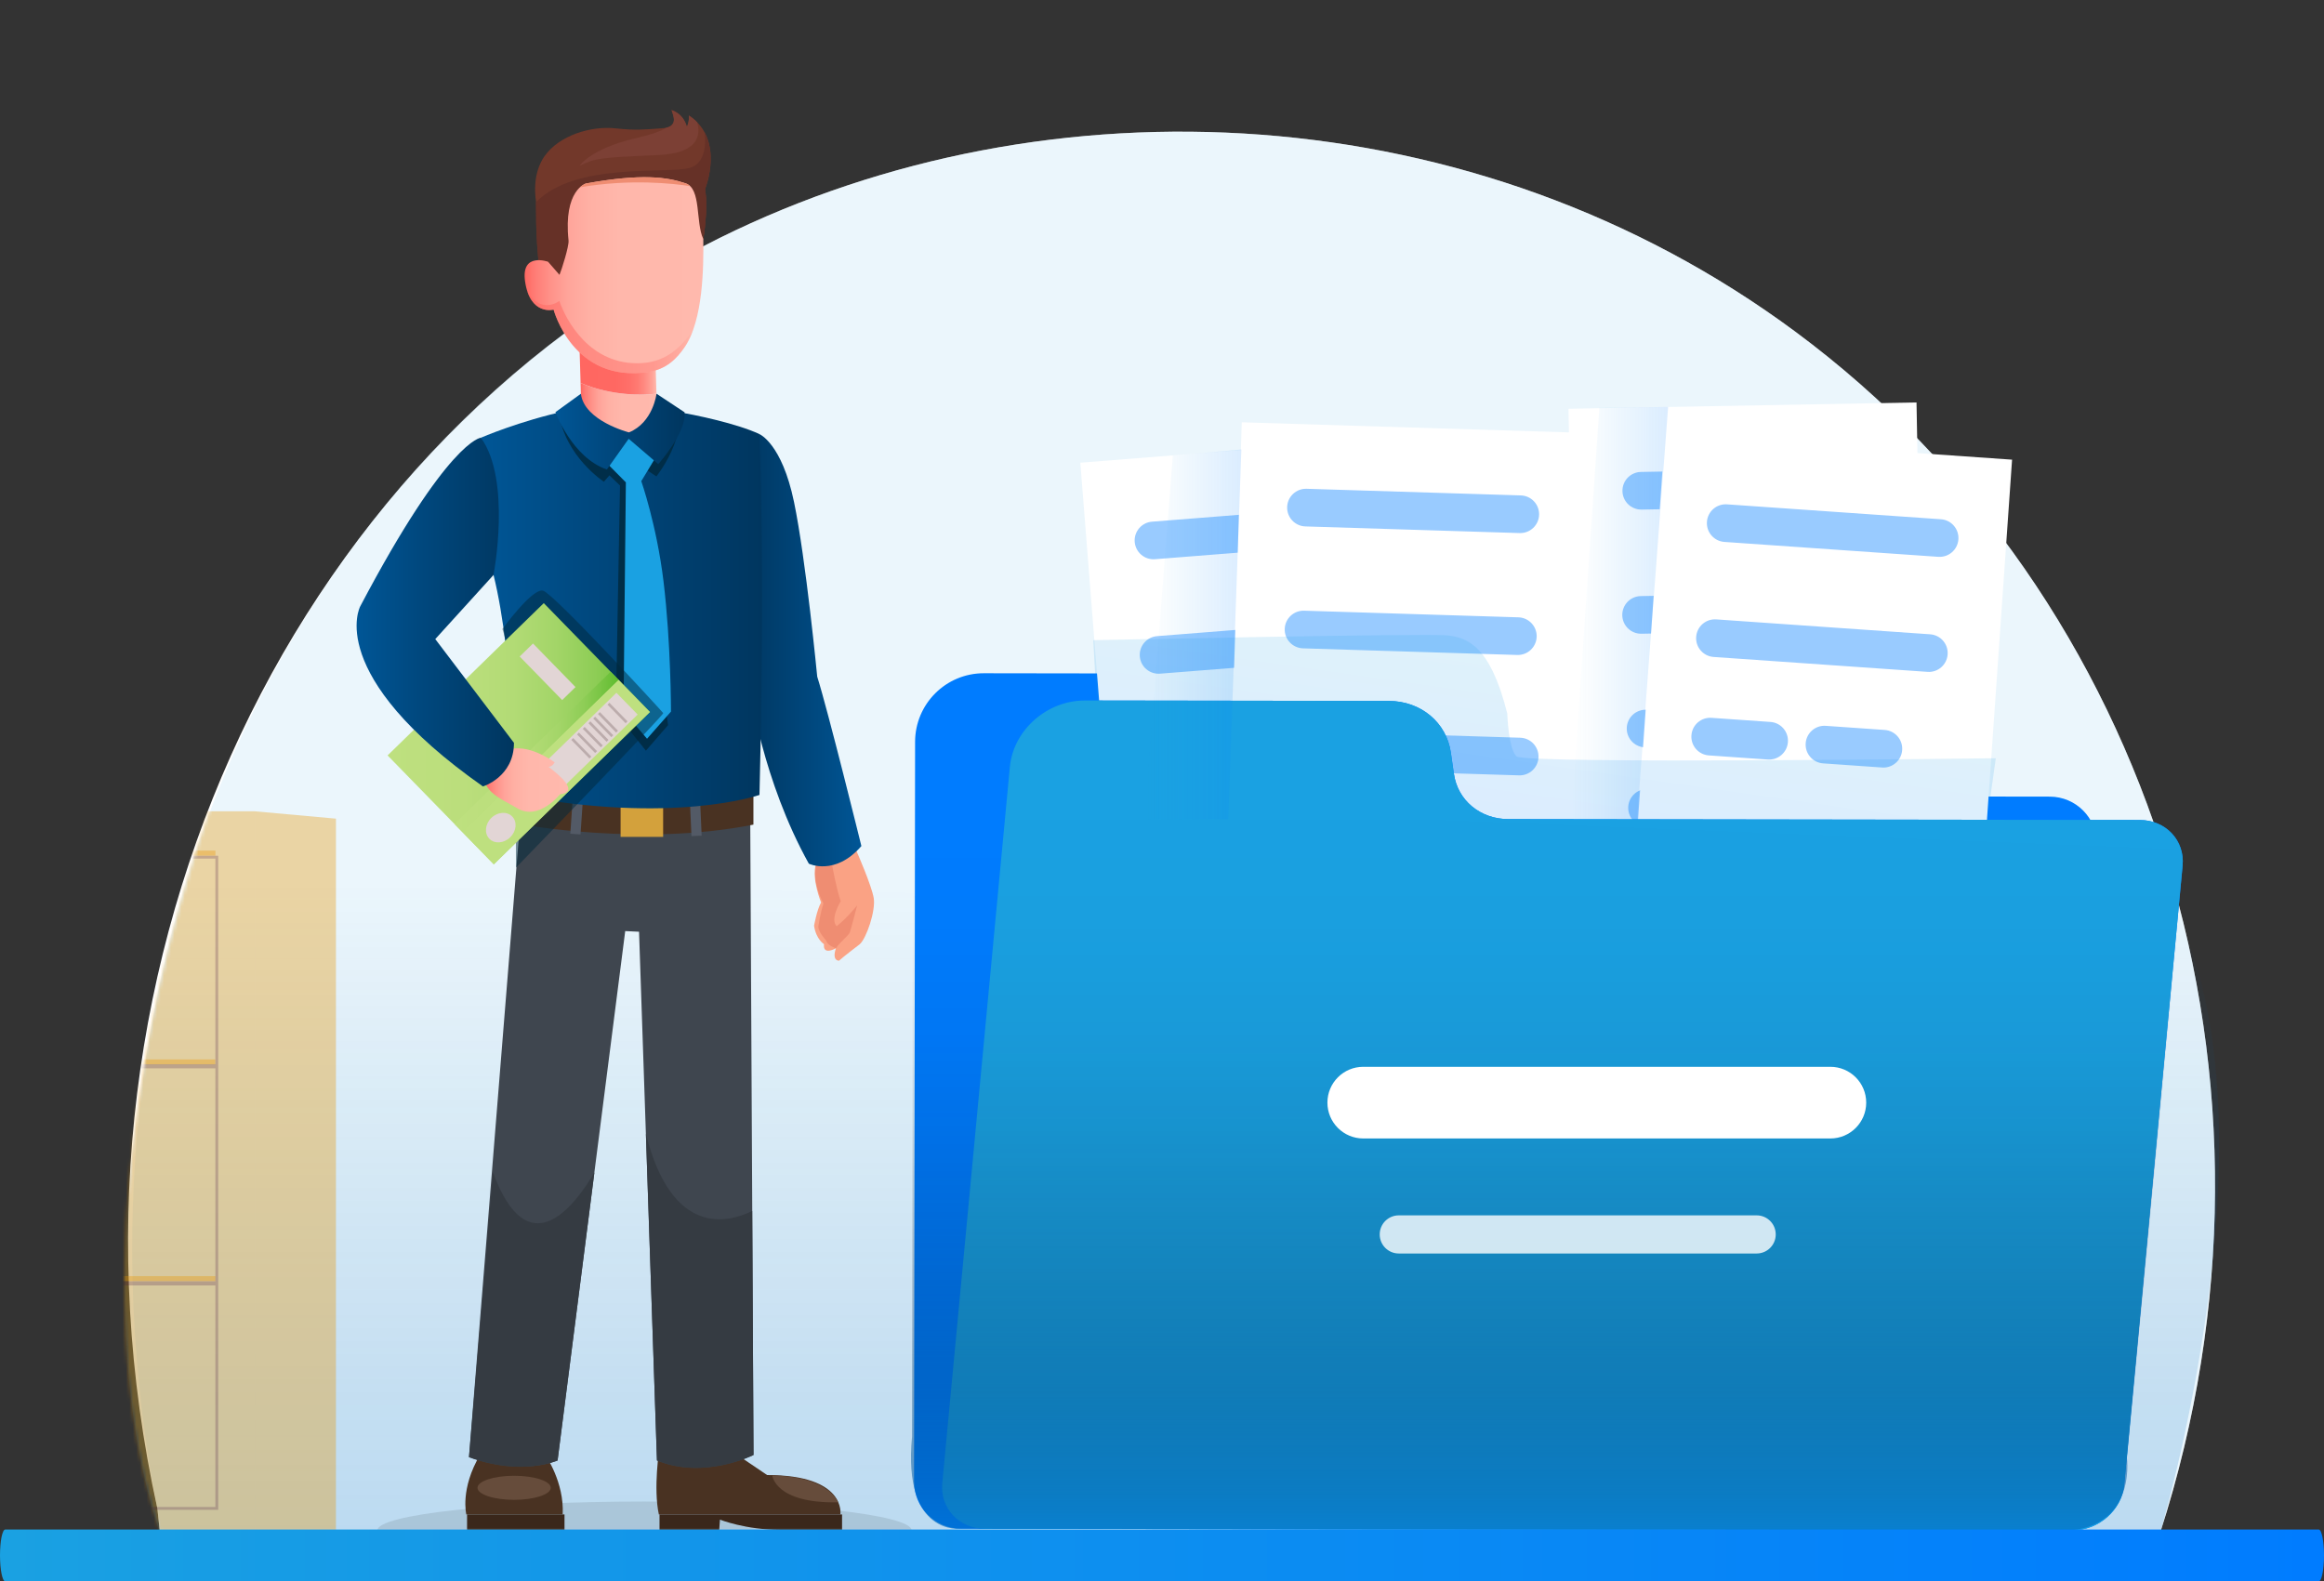 <svg width="673" height="458" viewBox="0 0 673 458" fill="none" xmlns="http://www.w3.org/2000/svg">
<rect x="0" y="0" width="673" height="458" fill="#333333" stroke="none"/>
<path d="M45.575 436.955C11.721 283.643 81.813 131.579 208.394 68.921C303.86 21.665 427.194 27.376 519.89 96.056C623.916 173.137 667.62 313.419 625.61 443.736H46.302L45.575 436.949V436.955Z" fill="white"/>
<path opacity="0.45" d="M45.576 436.955C15.146 279.168 81.814 131.579 208.395 68.921C303.861 21.665 427.195 27.376 519.892 96.056C623.917 173.137 667.621 313.419 625.611 443.736H46.303L45.576 436.949V436.955Z" fill="#D4EBFA"/>
<path opacity="0.2" d="M54.106 255.433C54.106 255.433 19.61 361.953 46.231 443.962H625.532C625.532 443.962 660.786 326.418 629.983 264.139L54.099 255.433H54.106Z" fill="url(#paint0_linear_3213_22609)"/>
<path d="M393.763 216.951L392.307 210.58C390.241 201.549 382.213 195.142 372.95 195.123L284.913 194.995C273.932 194.976 265.017 203.866 264.999 214.853L264.693 429.105C264.681 436.637 270.777 442.752 278.31 442.764L593.297 443.216C600.83 443.228 606.944 437.133 606.956 429.6L607.219 244.391C607.231 236.858 601.135 230.744 593.603 230.732L410.693 230.469C402.591 230.457 395.566 224.85 393.763 216.951Z" fill="#007CFF"/>
<path d="M413.332 126.069L312.848 134.012L323.792 272.45L424.276 264.507L413.332 126.069Z" fill="white"/>
<g opacity="0.4">
<path d="M396.362 157.075L334.463 161.966C331.461 162.205 328.838 159.961 328.599 156.959C328.361 153.957 330.605 151.334 333.607 151.095L395.506 146.204C398.508 145.966 401.131 148.209 401.37 151.211C401.608 154.214 399.364 156.836 396.362 157.075Z" fill="#007CFF"/>
<path d="M397.835 190.226L335.936 195.117C332.933 195.355 330.311 193.111 330.072 190.109C329.834 187.107 332.077 184.484 335.08 184.246L396.979 179.355C399.981 179.116 402.604 181.36 402.842 184.362C403.081 187.364 400.837 189.987 397.835 190.226Z" fill="#007CFF"/>
<path d="M401.786 225.743L339.887 230.634C336.885 230.872 334.262 228.629 334.023 225.626C333.785 222.624 336.029 220.001 339.031 219.763L400.93 214.872C403.932 214.633 406.555 216.877 406.794 219.879C407.032 222.881 404.788 225.504 401.786 225.743Z" fill="#007CFF"/>
<path d="M386.677 249.973L341.695 253.525C338.693 253.764 336.07 251.52 335.832 248.518C335.593 245.516 337.837 242.893 340.839 242.654L385.821 239.102C388.823 238.864 391.446 241.107 391.684 244.109C391.923 247.111 389.679 249.734 386.677 249.973Z" fill="#007CFF"/>
</g>
<path d="M554.998 116.561L454.217 118.391L456.737 257.238L557.518 255.409L554.998 116.561Z" fill="white"/>
<g opacity="0.4">
<path d="M537.473 146.467L475.39 147.592C472.382 147.647 469.894 145.25 469.839 142.242C469.784 139.234 472.181 136.745 475.189 136.69L537.272 135.565C540.28 135.51 542.768 137.907 542.823 140.915C542.878 143.923 540.481 146.412 537.473 146.467Z" fill="#007CFF"/>
<path d="M492.449 183.237L475.342 183.549C472.333 183.604 469.845 181.207 469.79 178.199C469.735 175.191 472.132 172.702 475.14 172.647L492.247 172.335C495.255 172.28 497.744 174.677 497.799 177.685C497.854 180.693 495.457 183.182 492.449 183.237Z" fill="#007CFF"/>
<path d="M526.498 192.598L509.39 192.91C506.382 192.965 503.894 190.568 503.839 187.56C503.784 184.552 506.181 182.063 509.189 182.008L526.296 181.696C529.304 181.641 531.793 184.038 531.848 187.046C531.903 190.054 529.506 192.543 526.498 192.598Z" fill="#007CFF"/>
<path d="M538.721 215.342L476.639 216.467C473.63 216.522 471.142 214.126 471.087 211.117C471.032 208.109 473.429 205.621 476.437 205.566L538.52 204.441C541.528 204.386 544.016 206.782 544.071 209.791C544.126 212.799 541.73 215.287 538.721 215.342Z" fill="#007CFF"/>
<path d="M522.177 238.607L477.06 239.426C474.052 239.481 471.564 237.084 471.509 234.076C471.454 231.068 473.85 228.579 476.859 228.524L521.975 227.705C524.983 227.65 527.471 230.047 527.526 233.055C527.581 236.063 525.185 238.552 522.177 238.607Z" fill="#007CFF"/>
</g>
<path d="M460.341 125.422L359.592 122.309L355.302 261.113L456.052 264.226L460.341 125.422Z" fill="white"/>
<g opacity="0.4">
<path d="M440.084 154.391L378.025 152.471C375.017 152.379 372.651 149.86 372.743 146.852C372.835 143.844 375.354 141.478 378.362 141.569L440.42 143.489C443.428 143.581 445.794 146.1 445.703 149.108C445.611 152.116 443.092 154.482 440.084 154.391Z" fill="#007CFF"/>
<path d="M439.381 189.7L377.322 187.78C374.314 187.688 371.948 185.169 372.04 182.161C372.131 179.153 374.65 176.787 377.659 176.878L439.717 178.798C442.725 178.89 445.091 181.409 445 184.417C444.908 187.425 442.389 189.791 439.381 189.7Z" fill="#007CFF"/>
<path d="M439.91 224.569L377.852 222.649C374.843 222.557 372.477 220.038 372.569 217.03C372.661 214.022 375.18 211.655 378.188 211.747L440.246 213.667C443.254 213.759 445.621 216.278 445.529 219.286C445.437 222.294 442.918 224.66 439.91 224.569Z" fill="#007CFF"/>
<path d="M420.285 245.668L375.188 244.274C372.179 244.183 369.813 241.664 369.905 238.655C369.997 235.647 372.516 233.281 375.524 233.373L420.622 234.767C423.63 234.859 425.996 237.378 425.904 240.386C425.813 243.394 423.294 245.76 420.285 245.668Z" fill="#007CFF"/>
</g>
<path d="M582.67 133.134L482.117 126.12L472.454 264.654L573.007 271.668L582.67 133.134Z" fill="white"/>
<g opacity="0.4">
<path d="M561.309 161.275L499.367 156.959C496.365 156.751 494.096 154.146 494.304 151.138C494.512 148.136 497.117 145.868 500.125 146.076L562.067 150.392C565.069 150.6 567.337 153.205 567.123 156.213C566.916 159.215 564.311 161.483 561.303 161.269L561.309 161.275Z" fill="#007CFF"/>
<path d="M558.186 194.591L496.244 190.275C493.242 190.067 490.974 187.462 491.188 184.454C491.396 181.452 494 179.184 497.008 179.398L558.951 183.714C561.953 183.922 564.221 186.527 564.007 189.535C563.799 192.537 561.195 194.805 558.186 194.597V194.591Z" fill="#007CFF"/>
<path d="M511.934 219.983L494.869 218.791C491.867 218.583 489.599 215.979 489.813 212.97C490.021 209.968 492.625 207.7 495.633 207.908L512.698 209.1C515.7 209.308 517.968 211.913 517.754 214.921C517.547 217.923 514.942 220.191 511.934 219.983Z" fill="#007CFF"/>
<path d="M545.029 222.294L527.964 221.102C524.962 220.894 522.694 218.29 522.902 215.282C523.11 212.28 525.714 210.011 528.723 210.225L545.787 211.417C548.789 211.625 551.057 214.23 550.843 217.238C550.636 220.24 548.031 222.508 545.023 222.301L545.029 222.294Z" fill="#007CFF"/>
<path d="M537.99 251.716L492.978 248.579C489.976 248.371 487.708 245.767 487.916 242.758C488.123 239.756 490.728 237.488 493.736 237.702L538.748 240.839C541.75 241.046 544.019 243.651 543.805 246.659C543.597 249.661 540.992 251.93 537.984 251.722L537.99 251.716Z" fill="#007CFF"/>
</g>
<path opacity="0.14" d="M316.596 185.42C316.596 185.42 413.646 183.378 419.16 184.026C424.675 184.68 431.499 186.661 436.488 206.673C436.488 206.673 436.769 216.712 439.141 219.054C441.514 221.395 577.963 219.604 577.963 219.604L574.221 246.231L420.206 244.77L318.192 214.15L316.59 185.42H316.596Z" fill="url(#paint1_linear_3213_22609)"/>
<path d="M421.031 224.147L420.15 217.978C418.897 209.235 411.444 203.029 402.181 203.017L314.144 202.888C303.163 202.87 293.447 211.478 292.445 222.111L272.879 429.551C272.195 436.845 277.74 442.764 285.273 442.776L600.26 443.228C607.793 443.241 614.457 437.334 615.142 430.046L632.054 250.725C632.739 243.431 627.193 237.512 619.661 237.5L436.75 237.237C428.649 237.225 422.131 231.796 421.037 224.153L421.031 224.147Z" fill="#007CFF"/>
<path d="M421.031 224.147L420.15 217.978C418.897 209.235 411.444 203.029 402.181 203.017L314.144 202.888C303.163 202.87 293.447 211.478 292.445 222.111L272.879 429.551C272.195 436.845 277.74 442.764 285.273 442.776L600.26 443.228C607.793 443.241 614.457 437.334 615.142 430.046L632.054 250.725C632.739 243.431 627.193 237.512 619.661 237.5L436.75 237.237C428.649 237.225 422.131 231.796 421.037 224.153L421.031 224.147Z" fill="#1AA1E2"/>
<path opacity="0.64" d="M276.421 231.973L632.832 246.035L615.926 422.318C615.926 422.318 619.136 445.521 593.298 443.21L278.31 442.758C278.31 442.758 261.355 445.166 264.119 416.033L264.37 232.719L276.421 231.967V231.973Z" fill="url(#paint2_linear_3213_22609)"/>
<path d="M530.047 308.98H394.784C389.05 308.98 384.402 313.627 384.402 319.359C384.402 325.091 389.05 329.738 394.784 329.738H530.047C535.781 329.738 540.429 325.091 540.429 319.359C540.429 313.627 535.781 308.98 530.047 308.98Z" fill="white"/>
<path opacity="0.8" d="M508.702 352.006H405.074C402.021 352.006 399.547 354.479 399.547 357.53C399.547 360.581 402.021 363.054 405.074 363.054H508.702C511.755 363.054 514.23 360.581 514.23 357.53C514.23 354.479 511.755 352.006 508.702 352.006Z" fill="white"/>
<path opacity="0.14" d="M483.066 117.865L474.06 237.219H455.002L463.152 118.116L483.066 117.865Z" fill="url(#paint3_linear_3213_22609)"/>
<path opacity="0.14" d="M359.48 130.185L355.683 237.28H331.422L339.633 131.958L359.48 130.185Z" fill="url(#paint4_linear_3213_22609)"/>
<mask id="mask0_3213_22609" style="mask-type:luminance" maskUnits="userSpaceOnUse" x="36" y="0" width="606" height="444">
<path d="M44.121 436.668C16.742 341.691 60.745 176.273 143.738 93.934C152.53 85.216 93.535 32.053 103.312 24.747C114.837 16.132 219.174 34.945 232.014 28.586C327.48 -18.67 425.618 -7.108 518.314 61.572C622.34 138.653 667.621 313.419 625.611 443.736H46.304L44.121 436.668Z" fill="white"/>
</mask>
<g mask="url(#mask0_3213_22609)">
<path opacity="0.35" d="M73.764 234.979V445.558L97.285 445.008V237.107L73.764 234.979Z" fill="#E89600"/>
<path opacity="0.35" d="M73.762 234.979H-32.674V445.558H73.762V234.979Z" fill="#E89600"/>
<path opacity="0.35" d="M-21.277 247.819H62.377V246.364H-21.277V247.819Z" fill="#E89600"/>
<path opacity="0.35" d="M-21.277 308.282H62.334V306.827H-21.277V308.282Z" fill="#E89600"/>
<path opacity="0.35" d="M-21.277 371.057H62.377V369.601H-21.277V371.057Z" fill="#E89600"/>
<g opacity="0.23">
<path d="M-22.104 247.85H63.196V437.292H-22.104V247.85ZM62.376 248.675H-21.284V436.472H62.37V248.675H62.376Z" fill="#411244"/>
<path d="M62.786 371.099H-21.693V372.304H62.786V371.099Z" fill="#411244"/>
<path d="M62.786 308.227H-21.693V309.432H62.786V308.227Z" fill="#411244"/>
</g>
<path opacity="0.1" d="M186.629 451.666C229.358 451.666 263.998 447.91 263.998 443.277C263.998 438.644 229.358 434.889 186.629 434.889C143.899 434.889 109.26 438.644 109.26 443.277C109.26 447.91 143.899 451.666 186.629 451.666Z" fill="black"/>
<path d="M240.434 242.512C246.053 240.323 248.162 246.798 248.162 246.798C248.162 246.798 252.387 256.409 253.017 260.09C253.646 263.771 250.877 271.872 248.945 273.499C248.945 273.499 244.163 277.143 242.965 278.249C242.965 278.249 240.831 278.378 242.072 274.648C242.072 274.648 238.233 276.88 238.618 273.462C238.618 273.462 236.313 272.05 235.744 268.118C235.744 268.118 236.582 263.386 237.78 261.393C237.78 261.393 235.01 254.618 236.246 250.363C236.246 250.363 234.821 244.701 240.44 242.512H240.434Z" fill="#FAA284"/>
<path d="M240.977 250.571C240.977 250.571 242.169 257.29 243.465 261.044C243.465 261.044 240.243 266.156 242.285 268.265C242.285 268.265 244.847 266.357 248.228 262.218C248.228 262.218 246.485 268.95 246.125 269.977C245.77 271.004 243.398 272.667 242.065 274.648C242.065 274.648 239.491 273.829 239.289 272.447C239.289 272.447 236.953 270.038 236.978 268.302C236.978 268.302 237.553 264.444 238.458 261.711C238.458 261.711 234.85 255.077 236.483 250.418C236.587 250.124 240.769 250.772 240.97 250.571H240.977Z" fill="#EF8D72"/>
<path d="M214.479 158.044C214.479 158.044 215.115 186.286 217.267 199.878C217.267 199.878 220.764 225.93 234.228 250.148C234.228 250.148 241.797 253.835 249.446 245.049C249.446 245.049 239.828 206.01 236.655 195.971C236.655 195.971 233.384 161.97 229.935 145.382C226.401 128.372 219.902 125.725 219.902 125.725L214.473 158.044H214.479Z" fill="url(#paint5_linear_3213_22609)"/>
<path d="M162.947 438.631H135.041C135.041 438.631 133.17 431.208 139.04 421.34L157.988 421.547C157.988 421.547 163.442 429.3 162.947 438.631Z" fill="#493222"/>
<path d="M163.473 438.63H135.256V443.234H163.473V438.63Z" fill="#3A271B"/>
<path d="M138.277 430.914C138.277 432.84 143.028 434.399 148.885 434.399C154.743 434.399 159.494 432.84 159.494 430.914C159.494 428.988 154.743 427.429 148.885 427.429C143.028 427.429 138.277 428.988 138.277 430.914Z" fill="#664C3B"/>
<path d="M190.944 419.616C190.944 419.616 189.146 430.915 190.791 438.631H243.367C243.367 438.631 245.177 427.191 222.151 427.222L207.379 417.237L190.944 419.616Z" fill="#493222"/>
<path d="M190.992 443.235H208.271L208.485 440.141C208.485 440.141 215.975 443.1 226.021 443.1C230.906 443.1 243.85 443.278 243.85 443.278V438.631H190.986V443.235H190.992Z" fill="#3A271B"/>
<path d="M223.643 427.338C223.643 427.338 224.419 435.5 242.694 435.109C242.694 435.109 240.175 427.68 223.643 427.338Z" fill="#664C3B"/>
<path d="M217.219 229.024L218.203 421.382C218.203 421.382 203.811 428.615 190.243 422.972L185.058 269.861L181.054 269.671L161.464 422.997C161.464 422.997 151.1 427.637 135.809 422L151.333 229.024H217.219Z" fill="#3F464F"/>
<path d="M217.83 350.739L218.209 421.437C218.209 421.437 203.816 428.646 190.249 423.003L187.045 328.416C194.639 358.626 211.141 354.053 217.83 350.739Z" fill="#353B42"/>
<path d="M142.754 339.544C152.916 367.107 166.361 349.418 172.133 339.562L161.47 423.003C161.47 423.003 151.106 427.698 135.814 422.061L142.76 339.544H142.754Z" fill="#353B42"/>
<path d="M218.179 230.241C218.179 230.241 193.997 237.272 150.947 230.241L150.715 238.733C150.715 238.733 186.049 245.276 218.179 238.837V230.241Z" fill="#493222"/>
<path d="M192.035 233.059H179.715V242.39H192.035V233.059Z" fill="#D3A13C"/>
<path d="M202.755 232.169L199.799 232.301L200.238 242.16L203.194 242.028L202.755 232.169Z" fill="#535A66"/>
<path d="M165.827 231.63L165.156 241.475L168.109 241.676L168.78 231.831L165.827 231.63Z" fill="#535A66"/>
<path d="M139.264 126.777C139.264 126.777 150.294 121.965 164.32 118.908C179.299 116.309 183.75 116.762 195.312 119.164C201.696 120.167 213.545 122.747 219.91 125.719C219.91 125.719 221.603 161.407 219.934 230.241C219.934 230.241 195.111 238.96 149.377 230.241C149.377 230.241 148.863 190.529 142.92 166.519C142.92 166.519 141.141 141.86 139.264 126.77V126.777Z" fill="url(#paint6_linear_3213_22609)"/>
<path opacity="0.8" d="M190.086 137.978L186.466 135.593L184.002 138.803L193.461 210.021L187.047 217.425L178.328 206.554L179.545 140.619L176.482 137.678L174.88 139.531C174.88 139.531 163.593 132.194 161.826 119.488C162.645 119.293 163.483 119.103 164.327 118.92C179.307 116.321 183.758 116.774 195.32 119.177C195.784 119.25 196.286 119.336 196.805 119.421C196.805 119.421 197.985 127.461 190.092 137.99L190.086 137.978Z" fill="#00293D"/>
<path d="M190.114 114.041L190.474 126.251L168.598 126.807L168.127 110.928C177.323 114.78 186.39 114.462 190.114 114.047V114.041Z" fill="url(#paint7_linear_3213_22609)"/>
<path d="M168.129 110.922L167.762 98.688L189.638 98.132L190.109 114.041C186.386 114.456 177.318 114.774 168.122 110.922H168.129Z" fill="url(#paint8_linear_3213_22609)"/>
<path d="M189.998 132.261L185.706 139.354C185.706 139.354 190.157 152.04 192.138 168.323C194.309 186.17 194.309 206.09 194.309 206.09L187.369 213.959L180.558 205.968L181.243 139.708L175.324 133.735L181.921 125.23L189.998 132.249V132.261Z" fill="#1AA1E2"/>
<path d="M190.116 114.041C190.116 114.041 189.144 122.368 182.143 125.236C182.143 125.236 169.144 121.916 168.221 114.041L160.854 119.372C160.854 119.372 165.641 132.506 175.742 135.984L182.058 127.088L190.636 134.425C190.636 134.425 198.914 125.144 198.23 119.403L190.116 114.035V114.041Z" fill="url(#paint9_linear_3213_22609)"/>
<path opacity="0.5" d="M145.492 182.183C145.492 182.183 154.15 170.254 157.256 171.074C160.362 171.893 191.734 206.041 192.058 206.53C192.382 207.019 149.411 251.298 149.411 251.298C149.411 251.298 149.735 193.782 145.492 182.183Z" fill="#00293D"/>
<path d="M155.245 58.536C154.108 50.948 156.663 46.705 157.654 45.281C161.891 39.197 171.148 36.397 178.302 37.179C183.988 37.803 186.531 37.528 191.63 37.161C192.841 37.075 194.278 36.904 194.92 35.7C195.415 34.77 195.005 33.609 194.736 32.673C194.657 32.404 194.571 32.141 194.461 31.884C197.335 32.875 198.466 35.107 198.906 36.721C199.652 35.149 199.506 33.462 199.506 33.462C210.065 40.408 204.165 54.776 204.165 54.776C205.143 60.658 203.651 69.218 203.651 69.218L181.915 88.325L156.168 77.704C155.856 71.315 155.545 64.925 155.239 58.536H155.245Z" fill="#72382A"/>
<path d="M190.665 44.908C172.952 45.684 172.487 45.837 167.828 48.014C167.828 48.014 171.014 43.122 183.59 40.169C189.014 38.897 191.649 37.882 192.909 36.996C193.728 36.831 194.498 36.488 194.926 35.694C195.421 34.764 195.012 33.602 194.743 32.667C194.663 32.398 194.578 32.135 194.468 31.878C197.341 32.869 198.472 35.1 198.913 36.715C199.659 35.143 199.512 33.456 199.512 33.456C200.423 34.055 201.205 34.709 201.884 35.406C202.905 38.959 202.477 44.388 190.665 44.901V44.908Z" fill="#7C4035"/>
<path d="M204.056 38.365C207.938 45.599 204.178 54.776 204.178 54.776C205.156 60.658 203.665 69.218 203.665 69.218L181.929 88.325L156.182 77.704C155.014 68.386 155.252 58.536 155.252 58.536C166.551 46.864 193.112 50.465 199.696 48.637C204.319 47.353 204.417 41.649 204.062 38.365H204.056Z" fill="#663127"/>
<path d="M198.865 53.327C200.522 54.073 204.172 54.776 204.172 54.776C205.151 60.658 203.659 69.218 203.659 69.218L181.923 88.325L156.176 77.704C155.008 68.386 155.247 58.536 155.247 58.536C161.177 54.073 169.248 53.327 169.248 53.327C169.248 53.327 197.208 52.581 198.871 53.327H198.865Z" fill="#663127"/>
<path d="M158.712 75.815L162.02 79.606C162.65 78.108 164.814 71.278 164.643 69.658C163.09 55.008 169.681 53.143 169.681 53.143C185.883 50.239 193.092 51.279 198.521 53.094C203.15 54.562 201.383 64.436 203.664 69.218C203.767 77.313 203.639 92.611 198.301 100.479C195.923 103.983 192.927 106.924 187.889 107.713C165.951 111.149 160.314 89.682 160.314 89.682C160.314 89.682 153.435 91.516 152.035 81.379C150.874 72.984 158.718 75.815 158.718 75.815H158.712Z" fill="url(#paint10_linear_3213_22609)"/>
<path d="M167.932 54.25C168.892 53.364 169.674 53.137 169.674 53.137C185.877 50.233 193.085 51.273 198.515 53.089C199.047 53.26 199.493 53.541 199.872 53.914C195.079 53.162 182.606 51.743 167.932 54.25Z" fill="#EF8D72"/>
<path opacity="0.5" d="M161.972 87.157C163.837 92.592 170.788 105.989 185.78 105.175C193.894 104.735 197.99 99.355 200.693 95.619C200.051 97.38 199.28 99.031 198.296 100.48C195.918 103.983 192.922 106.924 187.884 107.713C165.946 111.149 160.309 89.682 160.309 89.682C160.309 89.682 155.044 91.149 152.715 84.448C156.811 91.253 161.978 87.157 161.978 87.157H161.972Z" fill="url(#paint11_linear_3213_22609)"/>
<path d="M157.47 174.686L112.238 218.795L142.994 250.334L188.226 206.225L157.47 174.686Z" fill="url(#paint12_linear_3213_22609)"/>
<path d="M154.355 186.38L150.494 190.145L162.797 202.761L166.657 198.996L154.355 186.38Z" fill="#E2D5D5"/>
<path d="M179.116 196.878L133.885 240.987L142.998 250.333L188.23 206.224L179.116 196.878Z" fill="url(#paint13_linear_3213_22609)"/>
<path d="M178.508 200.653L153.133 225.399L159.284 231.706L184.66 206.961L178.508 200.653Z" fill="#E2D5D5"/>
<path d="M142.281 236.899C144.109 235.12 146.812 234.924 148.322 236.477C149.832 238.024 149.575 240.726 147.747 242.506C145.919 244.291 143.217 244.48 141.707 242.927C140.196 241.381 140.453 238.678 142.281 236.899Z" fill="#E2D5D5"/>
<path d="M176.479 203.556L175.928 204.094L181.17 209.469L181.721 208.931L176.479 203.556Z" fill="#BCACAC"/>
<path d="M173.72 206.253L173.168 206.791L178.41 212.166L178.961 211.629L173.72 206.253Z" fill="#BCACAC"/>
<path d="M172.343 207.582L171.791 208.12L177.033 213.495L177.585 212.957L172.343 207.582Z" fill="#BCACAC"/>
<path d="M170.96 208.928L170.408 209.466L175.65 214.842L176.202 214.304L170.96 208.928Z" fill="#BCACAC"/>
<path d="M169.309 210.54L168.758 211.078L173.996 216.449L174.547 215.911L169.309 210.54Z" fill="#BCACAC"/>
<path d="M167.647 212.174L167.096 212.711L172.338 218.087L172.889 217.549L167.647 212.174Z" fill="#BCACAC"/>
<path d="M165.997 213.772L165.445 214.31L170.687 219.686L171.239 219.148L165.997 213.772Z" fill="#BCACAC"/>
<path d="M176.839 194.541L131.607 238.65L133.887 240.987L179.118 196.878L176.839 194.541Z" fill="url(#paint14_linear_3213_22609)"/>
<path d="M158.856 222.109C160.079 222.005 160.623 220.782 160.623 220.782C146.194 210.975 140.979 222.066 140.979 222.066C138.025 228.731 144.831 231.152 149.85 234.129C156.05 237.804 162.164 230.051 162.164 230.051C167.973 229.354 161.816 224.341 158.856 222.103V222.109Z" fill="url(#paint15_linear_3213_22609)"/>
<path d="M139.262 126.776C139.262 126.776 129.742 127.382 104.307 175.635C104.307 175.635 93.76 195.378 139.849 227.777C139.849 227.777 148.837 225.062 148.837 215.151L126.049 185.1L142.918 166.525C142.918 166.525 148.201 139.115 139.262 126.776Z" fill="url(#paint16_linear_3213_22609)"/>
</g>
<path fill-rule="evenodd" clip-rule="evenodd" d="M1.509 443H671.491C672.318 443 673 446.373 673 450.497C673 454.627 672.325 458 671.491 458H1.509C0.682 458 0 454.633 0 450.503C0 446.373 0.675 443 1.509 443Z" fill="url(#paint17_linear_3213_22609)"/>
<defs>
<linearGradient id="paint0_linear_3213_22609" x1="339.379" y1="443.962" x2="339.379" y2="255.433" gradientUnits="userSpaceOnUse">
<stop stop-color="#006CC3"/>
<stop offset="0.2" stop-color="#0069BF" stop-opacity="0.83"/>
<stop offset="0.63" stop-color="#0064B5" stop-opacity="0.4"/>
<stop offset="1" stop-color="#0060AD" stop-opacity="0"/>
</linearGradient>
<linearGradient id="paint1_linear_3213_22609" x1="448.388" y1="194.954" x2="441.913" y2="240.296" gradientUnits="userSpaceOnUse">
<stop stop-color="#1AA1E2"/>
<stop offset="0.09" stop-color="#179DE4"/>
<stop offset="1" stop-color="#007CFF"/>
</linearGradient>
<linearGradient id="paint2_linear_3213_22609" x1="448.325" y1="443.375" x2="448.325" y2="231.973" gradientUnits="userSpaceOnUse">
<stop stop-color="#006CC3"/>
<stop offset="0.05" stop-color="#005FAC" stop-opacity="0.88"/>
<stop offset="0.17" stop-color="#00467E" stop-opacity="0.65"/>
<stop offset="0.29" stop-color="#003057" stop-opacity="0.45"/>
<stop offset="0.42" stop-color="#001F37" stop-opacity="0.29"/>
<stop offset="0.55" stop-color="#00111F" stop-opacity="0.16"/>
<stop offset="0.68" stop-color="#00070D" stop-opacity="0.07"/>
<stop offset="0.83" stop-color="#000103" stop-opacity="0.02"/>
<stop offset="1" stop-opacity="0"/>
</linearGradient>
<linearGradient id="paint3_linear_3213_22609" x1="455.002" y1="177.545" x2="483.066" y2="177.545" gradientUnits="userSpaceOnUse">
<stop stop-color="#1AA1E2" stop-opacity="0"/>
<stop offset="0.5" stop-color="#0C8DF1" stop-opacity="0.53"/>
<stop offset="0.85" stop-color="#0380FB" stop-opacity="0.87"/>
<stop offset="1" stop-color="#007CFF"/>
</linearGradient>
<linearGradient id="paint4_linear_3213_22609" x1="331.422" y1="183.732" x2="359.48" y2="183.732" gradientUnits="userSpaceOnUse">
<stop stop-color="#1AA1E2" stop-opacity="0"/>
<stop offset="0.5" stop-color="#0C8DF1" stop-opacity="0.53"/>
<stop offset="0.85" stop-color="#0380FB" stop-opacity="0.87"/>
<stop offset="1" stop-color="#007CFF"/>
</linearGradient>
<linearGradient id="paint5_linear_3213_22609" x1="214.479" y1="188.316" x2="249.446" y2="188.316" gradientUnits="userSpaceOnUse">
<stop stop-color="#00365F"/>
<stop offset="0.63" stop-color="#004980"/>
<stop offset="1" stop-color="#005696"/>
</linearGradient>
<linearGradient id="paint6_linear_3213_22609" x1="139.264" y1="175.635" x2="220.668" y2="175.635" gradientUnits="userSpaceOnUse">
<stop stop-color="#005696"/>
<stop offset="0.37" stop-color="#004980"/>
<stop offset="1" stop-color="#00365F"/>
</linearGradient>
<linearGradient id="paint7_linear_3213_22609" x1="168.127" y1="118.865" x2="190.48" y2="118.865" gradientUnits="userSpaceOnUse">
<stop stop-color="#FF6761"/>
<stop offset="0.06" stop-color="#FF7D76"/>
<stop offset="0.15" stop-color="#FF938A"/>
<stop offset="0.24" stop-color="#FFA49A"/>
<stop offset="0.36" stop-color="#FFB0A4"/>
<stop offset="0.53" stop-color="#FFB7AB"/>
<stop offset="1" stop-color="#FFB9AD"/>
</linearGradient>
<linearGradient id="paint8_linear_3213_22609" x1="167.768" y1="106.208" x2="190.115" y2="106.208" gradientUnits="userSpaceOnUse">
<stop stop-color="#FF6761"/>
<stop offset="0.47" stop-color="#FF6862"/>
<stop offset="0.64" stop-color="#FF6F69"/>
<stop offset="0.76" stop-color="#FF7B73"/>
<stop offset="0.85" stop-color="#FF8C83"/>
<stop offset="0.94" stop-color="#FFA297"/>
<stop offset="1" stop-color="#FFB9AD"/>
</linearGradient>
<linearGradient id="paint9_linear_3213_22609" x1="160.854" y1="125.016" x2="198.272" y2="125.016" gradientUnits="userSpaceOnUse">
<stop stop-color="#005696"/>
<stop offset="0.37" stop-color="#004980"/>
<stop offset="1" stop-color="#00365F"/>
</linearGradient>
<linearGradient id="paint10_linear_3213_22609" x1="151.913" y1="79.703" x2="203.676" y2="79.703" gradientUnits="userSpaceOnUse">
<stop stop-color="#FF6761"/>
<stop offset="0.06" stop-color="#FF7D76"/>
<stop offset="0.15" stop-color="#FF938A"/>
<stop offset="0.24" stop-color="#FFA49A"/>
<stop offset="0.36" stop-color="#FFB0A4"/>
<stop offset="0.53" stop-color="#FFB7AB"/>
<stop offset="1" stop-color="#FFB9AD"/>
</linearGradient>
<linearGradient id="paint11_linear_3213_22609" x1="152.715" y1="96.267" x2="200.693" y2="96.267" gradientUnits="userSpaceOnUse">
<stop stop-color="#FF6761"/>
<stop offset="0.47" stop-color="#FF6862"/>
<stop offset="0.64" stop-color="#FF6F69"/>
<stop offset="0.76" stop-color="#FF7B73"/>
<stop offset="0.85" stop-color="#FF8C83"/>
<stop offset="0.94" stop-color="#FFA297"/>
<stop offset="1" stop-color="#FFB9AD"/>
</linearGradient>
<linearGradient id="paint12_linear_3213_22609" x1="112.25" y1="212.504" x2="188.237" y2="212.504" gradientUnits="userSpaceOnUse">
<stop stop-color="#BEE07F"/>
<stop offset="0.29" stop-color="#BBDE7C"/>
<stop offset="0.48" stop-color="#B2DB75"/>
<stop offset="0.64" stop-color="#A3D568"/>
<stop offset="0.79" stop-color="#8ECD56"/>
<stop offset="0.92" stop-color="#73C33F"/>
<stop offset="1" stop-color="#5FBC2E"/>
</linearGradient>
<linearGradient id="paint13_linear_3213_22609" x1="133.894" y1="223.604" x2="34.288" y2="223.604" gradientUnits="userSpaceOnUse">
<stop stop-color="#BEE07F"/>
<stop offset="0.29" stop-color="#BBDE7C"/>
<stop offset="0.48" stop-color="#B2DB75"/>
<stop offset="0.64" stop-color="#A3D568"/>
<stop offset="0.79" stop-color="#8ECD56"/>
<stop offset="0.92" stop-color="#73C33F"/>
<stop offset="1" stop-color="#5FBC2E"/>
</linearGradient>
<linearGradient id="paint14_linear_3213_22609" x1="131.612" y1="217.755" x2="179.125" y2="217.755" gradientUnits="userSpaceOnUse">
<stop stop-color="#BEE07F"/>
<stop offset="0.29" stop-color="#BBDE7C"/>
<stop offset="0.48" stop-color="#B2DB75"/>
<stop offset="0.64" stop-color="#A3D568"/>
<stop offset="0.79" stop-color="#8ECD56"/>
<stop offset="0.92" stop-color="#73C33F"/>
<stop offset="1" stop-color="#5FBC2E"/>
</linearGradient>
<linearGradient id="paint15_linear_3213_22609" x1="140.263" y1="225.924" x2="164.573" y2="225.924" gradientUnits="userSpaceOnUse">
<stop stop-color="#FF6761"/>
<stop offset="0.06" stop-color="#FF7D76"/>
<stop offset="0.15" stop-color="#FF938A"/>
<stop offset="0.24" stop-color="#FFA49A"/>
<stop offset="0.36" stop-color="#FFB0A4"/>
<stop offset="0.53" stop-color="#FFB7AB"/>
<stop offset="1" stop-color="#FFB9AD"/>
</linearGradient>
<linearGradient id="paint16_linear_3213_22609" x1="103.268" y1="177.273" x2="148.837" y2="177.273" gradientUnits="userSpaceOnUse">
<stop stop-color="#005696"/>
<stop offset="0.37" stop-color="#004980"/>
<stop offset="1" stop-color="#00365F"/>
</linearGradient>
<linearGradient id="paint17_linear_3213_22609" x1="0" y1="450.497" x2="672.993" y2="450.497" gradientUnits="userSpaceOnUse">
<stop stop-color="#1AA1E2"/>
<stop offset="0.09" stop-color="#179DE4"/>
<stop offset="1" stop-color="#007CFF"/>
</linearGradient>
</defs>
</svg>
